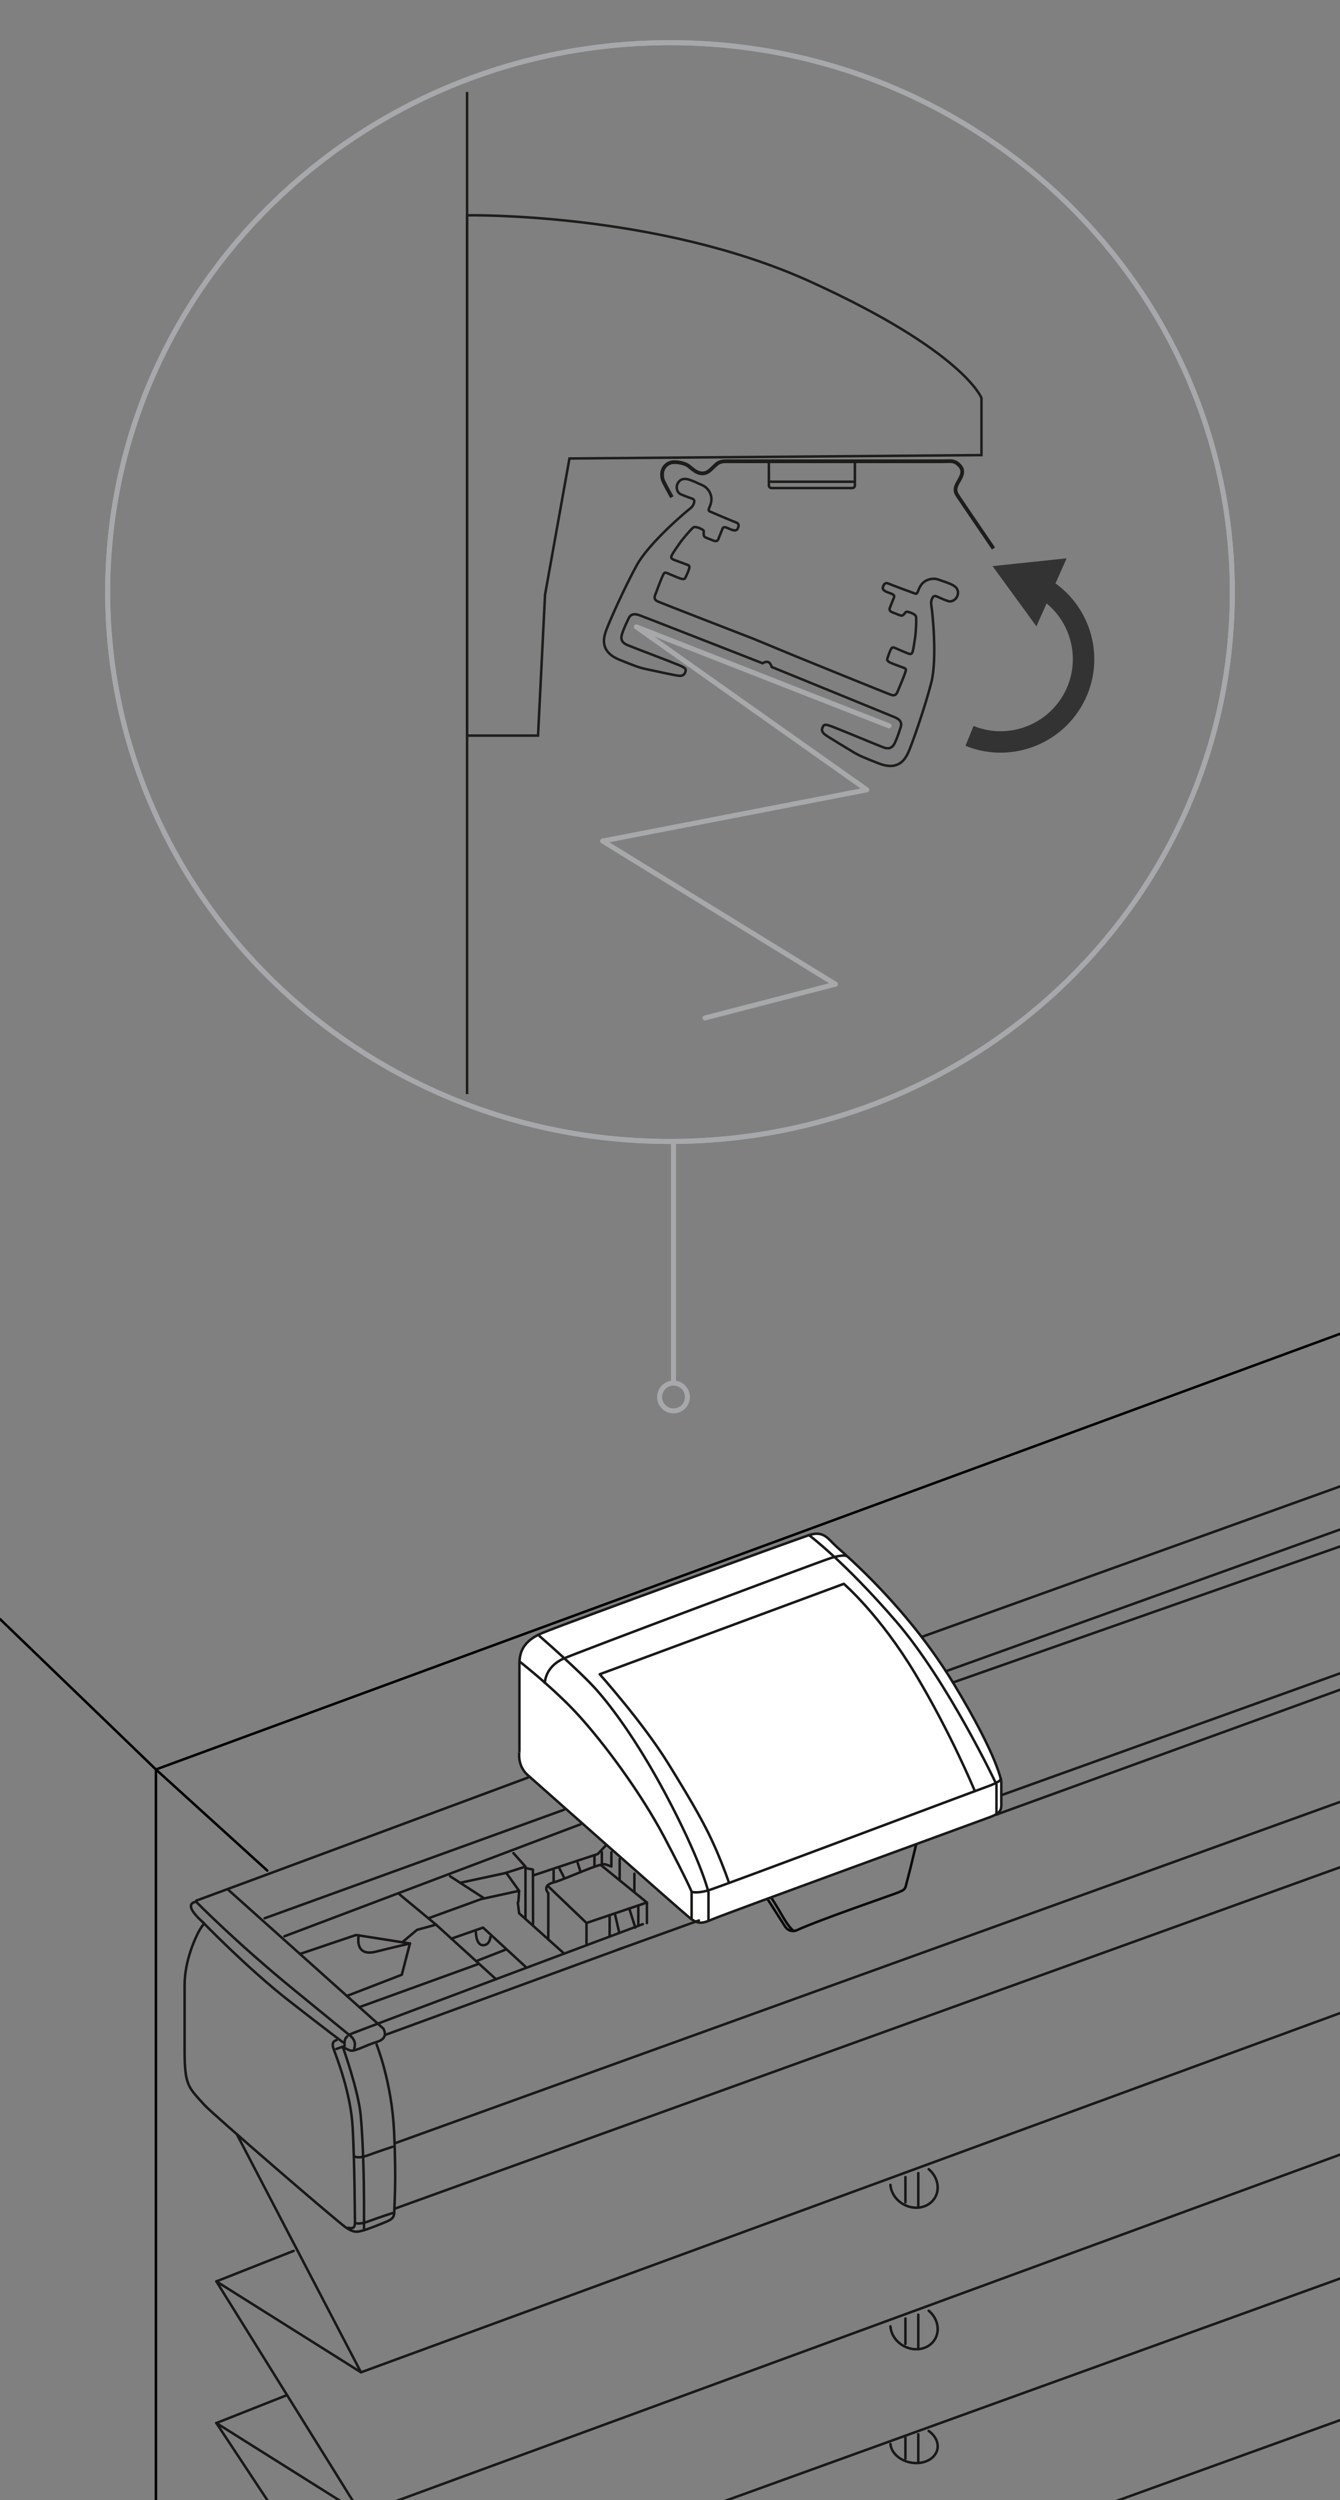 <?xml version="1.0" encoding="utf-8"?>
<!-- Generator: Adobe Illustrator 27.8.1, SVG Export Plug-In . SVG Version: 6.00 Build 0)  -->
<svg version="1.1" id="Ebene_1" xmlns="http://www.w3.org/2000/svg" xmlns:xlink="http://www.w3.org/1999/xlink" x="0px" y="0px"
	 width="268px" height="500px" viewBox="0 0 268 500" style="enable-background:new 0 0 268 500;" xml:space="preserve">
<rect x="0" y="0" width="268" height="500" fill="#808080" stroke="none"/>
<style type="text/css">
	.st0{fill:none;stroke:#181717;stroke-width:0.5;stroke-linecap:round;stroke-linejoin:round;}
	.st1{fill:none;stroke:#1D1D1B;stroke-width:0.5;stroke-linecap:round;stroke-linejoin:round;}
	.st2{fill:none;stroke:#A6A8AB;}
	.st3{fill:none;stroke:#010101;stroke-width:0.5;stroke-linecap:round;stroke-linejoin:round;stroke-miterlimit:10;}
	.st4{fill:none;stroke:#0A0A0B;stroke-width:0.5;stroke-linecap:round;stroke-linejoin:round;stroke-miterlimit:10;}
	.st5{fill:none;stroke:#181817;stroke-width:0.5;stroke-linecap:round;stroke-linejoin:round;stroke-miterlimit:10;}
	.st6{fill:#FFFFFF;stroke:#181817;stroke-width:0.5;stroke-linecap:round;stroke-linejoin:round;stroke-miterlimit:10;}
	.st7{fill:none;stroke:#1D1D1B;stroke-width:0.75;stroke-miterlimit:10;}
	.st8{fill:none;stroke:#1D1D1B;stroke-width:0.5;stroke-miterlimit:10;}
	.st9{fill:none;stroke:#A6A8A9;stroke-linecap:round;stroke-linejoin:round;stroke-miterlimit:10;}
	.st10{fill:#333333;}
	.st11{fill:none;stroke:#181716;stroke-width:0.5;stroke-linecap:round;stroke-linejoin:round;stroke-miterlimit:10;}
</style>
<g>
	<g>
		<path class="st0" d="M1078.4-105.86c1.3-0.3,2.5-0.5,2.7,0.1c0.1,0.7,0.1,0.7-1.4,0.9
			c-1.5,0.3-1.9,0.4-1.9,0.4"/>
		<path class="st0" d="M1094.4-94.86"/>
		<path class="st0" d="M1097.8-92.16"/>
		<path class="st0" d="M1169.7-40.56"/>
		<path class="st0" d="M1172.3-17.46"/>
		<path class="st0" d="M1110.7-82.66"/>
		<path class="st0" d="M1113.5-80.86"/>
		<path class="st0" d="M1113.4-77.46"/>
		<path class="st0" d="M1135.4-64.16"/>
		<path class="st0" d="M1138.3-61.36"/>
		<path class="st0" d="M1156-48.86"/>
		<path class="st0" d="M1158.8-45.96"/>
	</g>
</g>
<path class="st0" d="M987,175.54c1.3-0.3,2.5-0.5,2.7,0.1c0.1,0.7,0.1,0.7-1.4,0.9
	c-1.5,0.3-1.9,0.4-1.9,0.4"/>
<path class="st0" d="M1003,186.54"/>
<path class="st0" d="M1006.4,189.24"/>
<path class="st0" d="M1078.3,240.84"/>
<path class="st0" d="M1081.5,262.84"/>
<path class="st0" d="M1019.3,198.74"/>
<path class="st0" d="M1022.1,200.54"/>
<path class="st0" d="M1022,203.94"/>
<path class="st0" d="M1044,217.24"/>
<path class="st0" d="M1046.9,220.04"/>
<path class="st0" d="M1060.9,229.84"/>
<path class="st0" d="M1063.7,232.74"/>
<path class="st1" d="M359.04,101.3"/>
<g>
	<g>
		<g>
			<path class="st2" d="M134,8.535c-62.105,0-112.466,49.193-112.466,109.874S71.884,228.283,134,228.283
				s112.466-49.193,112.466-109.874C246.454,57.727,196.105,8.535,134,8.535"/>
			<path class="st2" d="M134,8.535c-62.105,0-112.466,49.193-112.466,109.874S71.884,228.283,134,228.283
				s112.466-49.193,112.466-109.874C246.454,57.727,196.105,8.535,134,8.535z"/>
		</g>
	</g>
	<g>
		<line class="st2" x1="134.701" y1="276.303" x2="134.701" y2="228.083"/>
		<g>
			<path class="st2" d="M132.877,277.282c-1.157,1.012-1.279,2.769-0.278,3.926
				c1.012,1.157,2.769,1.279,3.926,0.278c1.157-1.012,1.279-2.769,0.278-3.926
				S134.044,276.281,132.877,277.282z"/>
		</g>
	</g>
</g>
<g>
	<line class="st3" x1="268.148" y1="266.702" x2="31.186" y2="353.881"/>
</g>
<line class="st3" x1="31.186" y1="353.881" x2="31.186" y2="502.789"/>
<g>
	<g>
		<g>
			<path class="st4" d="M153.46,379.743c0,0,0.862,1.312,1.98,3.086c0.656,1.042,1.633,2.546,1.633,2.546
				c0.81,1.093,1.942,0.81,2.212,0.682c5.311-2.392,19.483-7.189,20.358-7.587
				c0.913-0.424,1.415-0.437,1.62-1.685c0,0,0.862-3.254,1.132-4.45
				c0.283-1.196,0.849-3.511,0.849-3.511"/>
			<path class="st4" d="M154.219,379.46c0,0,1.209,1.865,2.045,3.344c1.852,3.305,2.572,3.356,2.572,3.356
				"/>
			<path class="st4" d="M129.978,352.75"/>
			<path class="st4" d="M126.313,354.743"/>
			<path class="st4" d="M141.629,366.394"/>
			<path class="st4" d="M146.902,355.026"/>
			<path class="st4" d="M144.934,352.171"/>
			<path class="st4" d="M117.838,347.644"/>
		</g>
	</g>
	<g>
		<g>
			<polyline class="st5" points="137.462,328.483 139.327,330.27 152.907,325.049 151.326,323.377 			"/>
			<path class="st6" d="M105.543,355c0,0,30.954,27.444,32.485,28.614s2.289,1.183,4.552,0.193
				c2.263-1.003,53.1-19.522,55.505-20.435c2.418-0.9,2.173-1.775,2.173-3.035
				c0-1.26,0-4.025,0-4.025s-0.527-4.797-9.671-19.83c-9.131-15.034-21.502-25.54-23.225-27.109
				c-1.736-1.556-2.559-3.356-5.568-2.353c-3.009,1.003-47.981,17.361-53.344,19.573
				c-4.63,1.916-4.565,4.797-4.565,6.726c0,1.916,0,15.111,0,16.86
				C103.897,350.178,103.319,353.033,105.543,355z"/>
			<path class="st5" d="M125.078,379.473"/>
			<path class="st5" d="M107.794,327.107c0,0,8.231,7.15,11.523,10.867
				c3.292,3.717,8.874,11.214,15.034,23.187c6.16,11.986,7.343,17.271,7.343,17.271v5.646"/>
			<path class="st5" d="M145.719,376.31c0,0-0.887-2.662-2.508-6.404
				c-1.955-4.54-4.565-9.144-9.607-17.284c-5.041-8.14-13.658-17.786-13.658-17.786l48.817-18.081
				c0,0,7.227,6.199,14.339,18.081c7.112,11.883,11.741,23.071,11.741,23.071"/>
			<path class="st5" d="M103.897,332.276c0,0,2.443,1.903,5.466,4.591c2.083,1.852,4.437,4.064,6.456,6.301
				c4.977,5.478,12.32,15.316,17.014,24.203c4.681,8.873,5.491,10.957,5.491,10.957v5.427"/>
			<path class="st5" d="M108.977,336.533c0,0,0-3.112,3.665-4.797c2.315-1.067,51.145-19.393,53.524-20.139
				c2.366-0.746,3.074-0.424,3.074-0.424"/>
			<path class="st5" d="M161.807,307.019c0,0,7.15,5.337,17.464,17.31
				c10.314,11.973,20.023,32.536,20.023,32.536v6.031"/>
			<path class="st5" d="M200.156,355.682c0,0,0.437,0.514-2.842,1.672
				c-3.279,1.17-53.768,20.203-55.736,20.731c-2.405,0.656-3.266,0.244-3.266,0.244"/>
		</g>
		<path class="st5" d="M153.795,379.795"/>
	</g>
</g>
<polyline class="st3" points="0,323.801 31.186,353.881 53.447,374.098 "/>
<path class="st7" d="M198.697,109.689c0,0-6.651-9.754-7.196-10.599c-0.556-0.845-0.556-1.501,0.145-2.703
	c0.701-1.201,1.279-2.247,0.234-3.325c-1.045-1.079-1.802-0.812-3.203-0.812
	c-1.401,0-42.264,0-43.531,0c-1.279,0-1.679,0.412-2.369,1.068c-0.701,0.656-1.279,1.357-2.291,1.357
	c-1.012,0-1.802-0.678-2.647-1.39c-0.845-0.712-2.658-1.012-3.592-0.801
	c-0.678,0.156-2.302,1.034-1.713,3.403c0.122,0.5,1.846,3.548,1.846,3.548"/>
<path class="st8" d="M153.775,92.573v4.504c0,0.289,0.234,0.534,0.534,0.534h16.138
	c0.289,0,0.534-0.234,0.534-0.534v-4.504"/>
<line class="st8" x1="170.958" y1="96.343" x2="153.953" y2="96.343"/>
<g>
	<path class="st8" d="M152.507,132.645c0,0-23.312-9.131-24.568-9.587c-1.246-0.456-1.88-0.133-2.247,0.678
		c-0.367,0.812-0.856,1.757-1.268,3.003c-0.412,1.246,0.1,1.846,1.034,2.258
		c0.934,0.4,8.72,3.348,10.243,3.982c1.524,0.634,1.546,0.856,1.379,1.379
		s-0.489,0.901-1.412,0.779c-0.934-0.111-5.027-1.023-6.395-1.312
		c-1.368-0.289-2.258-0.612-5.383-1.88c-3.537-1.435-3.303-3.793-2.836-5.35
		c0.467-1.557,3.87-9.153,6.306-13.569c2.447-4.415,9.698-10.577,10.355-11.066
		c0.667-0.489,0.923-0.845,1.09-1.368c0.167-0.523-0.044-0.756-0.434-0.89
		c-0.4-0.133-1.679-0.589-2.313-0.901c-0.623-0.311-0.879-1.268-0.589-1.957
		c0.334-0.801,1.012-1.235,2.024-1.001s2.191,0.868,3.036,1.223s1.813,1.513,1.757,2.869
		c-0.056,1.357-0.934,2.069-0.356,2.336c0.578,0.267,4.76,2.035,5.283,2.213
		s0.567,0.589,0.467,0.879c-0.178,0.534-0.334,0.868-1.179,0.634
		c-0.868-0.245-1.735-0.979-2.013-0.234c-0.3,0.801-0.645,1.579-0.767,1.935
		s-0.367,0.712-1.101,0.4c-0.734-0.323-1.123-0.412-1.602-0.667
		c-0.478-0.256-0.178-1.09-0.289-1.312s-1.657-1.001-2.113-0.601
		c-0.456,0.4-1.935,2.058-2.725,3.192c-0.79,1.134-1.324,1.913-1.535,2.347
		c-0.211,0.434-0.145,0.667,0.456,0.912c0.601,0.245,2.269,0.823,2.725,1.012
		s0.378,0.445,0.256,0.879c-0.133,0.434-0.556,1.357-0.678,1.602
		c-0.111,0.256-0.256,0.523-1.146,0.2c-0.89-0.323-2.202-0.923-2.647-1.09
		c-0.5-0.189-0.567,0.178-0.845,0.723c-0.267,0.545-1.279,3.27-1.412,3.626
		c-0.133,0.356-0.378,0.957,0.456,1.346s19.119,7.463,19.119,7.463l8.597,3.559
		c0,0,18.162,7.396,19.03,7.685c0.868,0.289,1.101-0.323,1.257-0.667
		c0.145-0.345,1.279-3.025,1.457-3.604c0.178-0.578,0.378-0.901-0.111-1.101
		c-0.445-0.178-1.802-0.645-2.68-1.023c-0.868-0.378-0.79-0.667-0.701-0.934
		c0.089-0.267,0.411-1.223,0.612-1.635c0.2-0.412,0.323-0.645,0.79-0.467
		c0.467,0.178,2.069,0.901,2.68,1.134c0.612,0.234,0.812,0.111,0.956-0.345
		c0.145-0.467,0.289-1.401,0.489-2.769c0.2-1.368,0.267-3.581,0.2-4.193
		c-0.056-0.612-1.713-1.101-1.946-1.023c-0.234,0.089-0.578,0.901-1.101,0.756
		s-0.868-0.345-1.624-0.612c-0.756-0.267-0.69-0.701-0.523-1.045
		c0.156-0.345,0.434-1.157,0.767-1.935c0.311-0.734-0.823-0.801-1.624-1.212
		c-0.779-0.412-0.667-0.756-0.423-1.268c0.133-0.289,0.434-0.556,0.945-0.323
		c0.5,0.222,4.76,1.813,5.361,2.013c0.601,0.2,0.467-0.912,1.346-1.946
		c0.879-1.023,2.391-1.201,3.237-0.879c0.856,0.323,2.147,0.667,3.047,1.19
		c0.901,0.523,1.09,1.301,0.79,2.124c-0.267,0.701-1.101,1.223-1.78,1.023
		c-0.667-0.2-1.924-0.756-2.302-0.934c-0.378-0.178-0.701-0.145-0.934,0.345
		c-0.234,0.489-0.289,0.934-0.145,1.746c0.145,0.812,1.19,10.277-0.056,15.159
		c-1.257,4.894-3.982,12.746-4.716,14.203c-0.723,1.457-2.18,3.337-5.728,1.946
		c-3.148-1.223-4.015-1.602-5.205-2.324c-1.19-0.723-4.805-2.881-5.561-3.437
		s-0.723-1.045-0.489-1.546c0.234-0.489,0.412-0.645,1.946-0.056
		c1.546,0.578,9.22,3.781,10.188,4.137c0.956,0.345,1.746,0.267,2.302-0.934
		c0.556-1.19,0.845-2.213,1.134-3.059c0.289-0.845,0.056-1.513-1.168-2.035
		c-1.223-0.523-24.613-10.054-24.613-10.054s-0.189-0.756-0.656-0.968
		C153.185,132.2,152.507,132.645,152.507,132.645z"/>
</g>
<polyline class="st9" points="177.787,145.157 127.271,125.371 173.361,157.959 120.52,168.202 167.077,196.83 
	141.007,203.581 "/>
<line class="st8" x1="93.416" y1="218.818" x2="93.416" y2="18.389"/>
<path class="st8" d="M107.608,147.115H93.405V43.058c0,0,37.948-0.701,68.667,13.269
	c30.73,13.969,34.222,23.278,34.222,23.278v11.411l-82.403,0.678l-4.883,27.249L107.608,147.115z"/>
<path class="st10" d="M211.1,116.675l0.71-1.593l1.515-3.423l-14.814,1.562l8.771,12.037l1.42-3.187
	l0.615-1.388c4.812,3.96,6.579,10.649,4.196,16.549c-2.997,7.367-11.422,10.949-18.805,7.951
	l-1.609,3.976c9.576,3.881,20.509-0.757,24.39-10.318
	C220.739,130.842,218.042,121.676,211.1,116.675z"/>
<g>
	<line class="st5" x1="57.408" y1="478.998" x2="43.274" y2="484.592"/>
	<line class="st5" x1="43.274" y1="484.592" x2="54.193" y2="501.105"/>
	<g>
		<line class="st5" x1="184.646" y1="327.261" x2="283.027" y2="291.87"/>
		<line class="st5" x1="189.186" y1="334.231" x2="283.181" y2="300.435"/>
		<line class="st5" x1="190.601" y1="336.482" x2="283.374" y2="303.881"/>
		<line class="st5" x1="200.272" y1="359.025" x2="283.091" y2="329.228"/>
		<g>
			<polyline class="st5" points="47.364,426.824 72.197,474.446 284.364,396.603 			"/>
			<line class="st5" x1="58.745" y1="450.153" x2="43.274" y2="456.261"/>
			<line class="st5" x1="77.084" y1="500.976" x2="283.348" y2="425.281"/>
			<polyline class="st5" points="72.197,474.446 43.274,456.261 71.078,500.976 			"/>
			<line class="st5" x1="69.342" y1="500.976" x2="43.274" y2="484.592"/>
			<line class="st5" x1="142.401" y1="501.105" x2="283.49" y2="450.088"/>
			<line class="st5" x1="221.079" y1="500.976" x2="283.22" y2="478.509"/>
			<path class="st5" d="M185.74,433.82c1.736,1.466,2.328,3.819,1.273,5.658
				c-1.196,2.071-4.051,2.675-6.379,1.337c-1.517-0.874-2.431-2.353-2.546-3.858"/>
			<line class="st5" x1="181.084" y1="435.389" x2="181.084" y2="440.456"/>
			<line class="st5" x1="183.656" y1="434.592" x2="183.656" y2="441.189"/>
			<path class="st5" d="M185.74,462.126c1.736,1.453,2.328,3.819,1.273,5.659
				c-1.196,2.071-4.051,2.675-6.379,1.337c-1.517-0.874-2.431-2.353-2.546-3.858"/>
			<line class="st5" x1="181.084" y1="463.694" x2="181.084" y2="468.761"/>
			<line class="st5" x1="183.656" y1="462.923" x2="183.656" y2="469.494"/>
			<g>
				<path class="st5" d="M185.74,486.174c1.736,1.209,2.328,3.189,1.273,4.72
					c-1.196,1.723-4.051,2.225-6.379,1.106c-1.517-0.72-2.431-1.968-2.546-3.215"/>
				<line class="st5" x1="181.084" y1="487.486" x2="181.084" y2="491.704"/>
				<line class="st5" x1="183.656" y1="486.83" x2="183.656" y2="492.321"/>
			</g>
			<path class="st5" d="M40.548,384.411c0,0,8.951,9.259,17.245,15.728s10.764,8.282,10.764,8.282"/>
			<path class="st5" d="M128.576,384.81c0,0-57.974,21.695-58.784,22.12c0,0,0,0-11.047-9.028
				c-11.561-9.452-19.547-17.593-19.547-17.593"/>
			<path class="st5" d="M68.931,409.154c0,0-0.231-1.35,0.514-1.865"/>
			<path class="st5" d="M67.31,408.023c0,0-1.145,0.116-0.63,1.62c0.514,1.517,3.472,8.732,3.858,15.921
				c0.386,7.189,0.424,17.181,0.45,18.429c0.026,1.247-0.039,1.839-1.337,1.543"/>
			<line class="st5" x1="124.551" y1="389.568" x2="77.148" y2="406.93"/>
			<path class="st5" d="M67.259,409.772l1.286-0.437c0,0,0.643,0.45,1.492,0.746
				c0.849,0.296,2.984-1.003,5.427-1.749s1.196-2.636,1.196-2.636l-31.083-27.817"/>
			<path class="st5" d="M69.792,406.93c0,0,1.672,1.003,1.055,2.726"/>
			<path class="st5" d="M75.309,408.872c0,0,3.048,7.485,3.511,17.451c0.463,9.954,0.039,14.661,0.039,16.049
				s-0.836,1.646-2.276,2.238c-1.453,0.592-3.331,1.325-4.244,1.543
				c-0.913,0.219-1.582,0.424-3.189-0.694c-2.006-1.415-26.672-22.698-28.267-24.486
				c-3.176-3.537-3.961-3.781-3.961-10.867s0-8.591,0-13.066c0-4.475,1.749-8.552,2.533-10.16
				c0.772-1.608,1.402-2.173,1.402-2.173c-0.373-0.347-0.759-0.72-1.132-1.08
				c-1.415-1.466-2.353-2.894-0.54-3.305"/>
			<path class="st5" d="M68.545,409.322c0,0,3.112,8.668,3.588,13.696
				c0.489,5.015,0.669,13.4,0.669,17.053c0,3.639,0,5.723,0,5.723"/>
			<path class="st5" d="M71.04,431.313c0,0,0.63,0.45,2.662-0.309c2.032-0.759,4.81-1.659,4.81-1.659"/>
			<path class="st5" d="M71.04,444.558c0,0,0.63,0.45,2.662-0.309c2.032-0.759,4.81-1.659,4.81-1.659"/>
			<line class="st5" x1="199.294" y1="362.896" x2="283.22" y2="332.405"/>
			<line class="st5" x1="123.651" y1="389.89" x2="139.777" y2="384.077"/>
			<line class="st5" x1="79.013" y1="428.625" x2="284.403" y2="354.447"/>
			<line class="st5" x1="283.271" y1="367.925" x2="78.987" y2="441.704"/>
		</g>
		<g>
			<path class="st11" d="M184.646,345.034"/>
			<path class="st11" d="M39.249,380.116c4.424-1.595,66.346-24.614,66.346-24.614"/>
			<path class="st11" d="M56.893,398.776"/>
			<line class="st11" x1="52.932" y1="383.64" x2="112.809" y2="361.932"/>
			<line class="st11" x1="56.893" y1="387.241" x2="116.127" y2="364.838"/>
			<path class="st11" d="M940.233,91.071"/>
			<line class="st11" x1="71.876" y1="401.413" x2="95.615" y2="392.809"/>
			<polyline class="st11" points="59.993,390.777 71.168,386.996 71.747,387.061 81.984,388.681 			"/>
			<path class="st11" d="M71.747,387.061c0,0-0.965,4.308,3.344,3.279c4.282-1.067,6.919-1.659,6.919-1.659"/>
			<polyline class="st11" points="80.453,388.437 83.398,385.955 87.205,384.913 79.926,378.882 			"/>
			<line class="st11" x1="99.191" y1="395.818" x2="87.205" y2="384.913"/>
			<polyline class="st11" points="69.381,399.175 80.363,394.931 81.984,388.681 			"/>
			<polyline class="st11" points="85.687,383.64 96.22,379.808 103.82,378.149 			"/>
			<line class="st11" x1="90.008" y1="375.229" x2="96.85" y2="379.666"/>
			<polyline class="st11" points="92.04,376.541 100.965,374.625 105.093,373.313 102.689,370.613 			"/>
			<polyline class="st11" points="106.611,384.81 106.585,373.905 105.093,373.596 105.093,383.601 			"/>
			<polyline class="st11" points="121.04,369.211 119.548,370.793 111.176,373.557 106.868,374.998 			"/>
			<path class="st11" d="M109.659,378.624c0,0-1.415-1.492,1.029-2.148c2.456-0.656,9.324-3.974,10.365-3.627
				c1.029,0.347,1.209,0.412,1.209,0.412"/>
			<line class="st11" x1="110.726" y1="374.098" x2="110.726" y2="376.348"/>
			<line class="st11" x1="111.768" y1="373.442" x2="112.809" y2="375.486"/>
			<line class="st11" x1="115.536" y1="372.58" x2="116.127" y2="374.406"/>
			<line class="st11" x1="118.892" y1="371.23" x2="118.892" y2="373.133"/>
			<line class="st11" x1="120.371" y1="370.445" x2="120.371" y2="372.58"/>
			<line class="st11" x1="122.275" y1="370.445" x2="122.275" y2="373.275"/>
			<line class="st11" x1="123.934" y1="376.04" x2="123.934" y2="371.77"/>
			<line class="st11" x1="95.487" y1="392.115" x2="101.171" y2="389.89"/>
			<polyline class="st11" points="105.093,393.324 96.606,385.505 90.278,387.717 			"/>
			<path class="st11" d="M95.178,386.405c0,0,0,2.585,1.415,2.623c1.415,0,1.492-1.659,1.492-1.659"/>
			<polyline class="st11" points="101.235,374.535 103.82,378.149 103.679,380.296 103.563,380.489 
				103.82,382.637 112.809,390.687 			"/>
			<line class="st11" x1="109.659" y1="387.871" x2="109.659" y2="378.624"/>
			<polyline class="st11" points="109.492,377.107 117.298,384.579 117.298,388.784 			"/>
			<polyline class="st11" points="120.217,373.03 129.386,380.489 117.298,384.579 			"/>
			<line class="st11" x1="126.878" y1="374.728" x2="126.878" y2="378.277"/>
			<line class="st11" x1="121.927" y1="383.01" x2="121.927" y2="387.061"/>
			<line class="st11" x1="122.995" y1="382.804" x2="123.818" y2="386.405"/>
			<line class="st11" x1="125.863" y1="381.711" x2="127.059" y2="385.505"/>
			<line class="st11" x1="129.386" y1="380.489" x2="129.386" y2="384.604"/>
			<line class="st11" x1="127.663" y1="381.389" x2="127.663" y2="385.144"/>
			<path class="st11" d="M196.246,354.64"/>
			<path class="st11" d="M190.035,361.25"/>
		</g>
	</g>
</g>
</svg>
